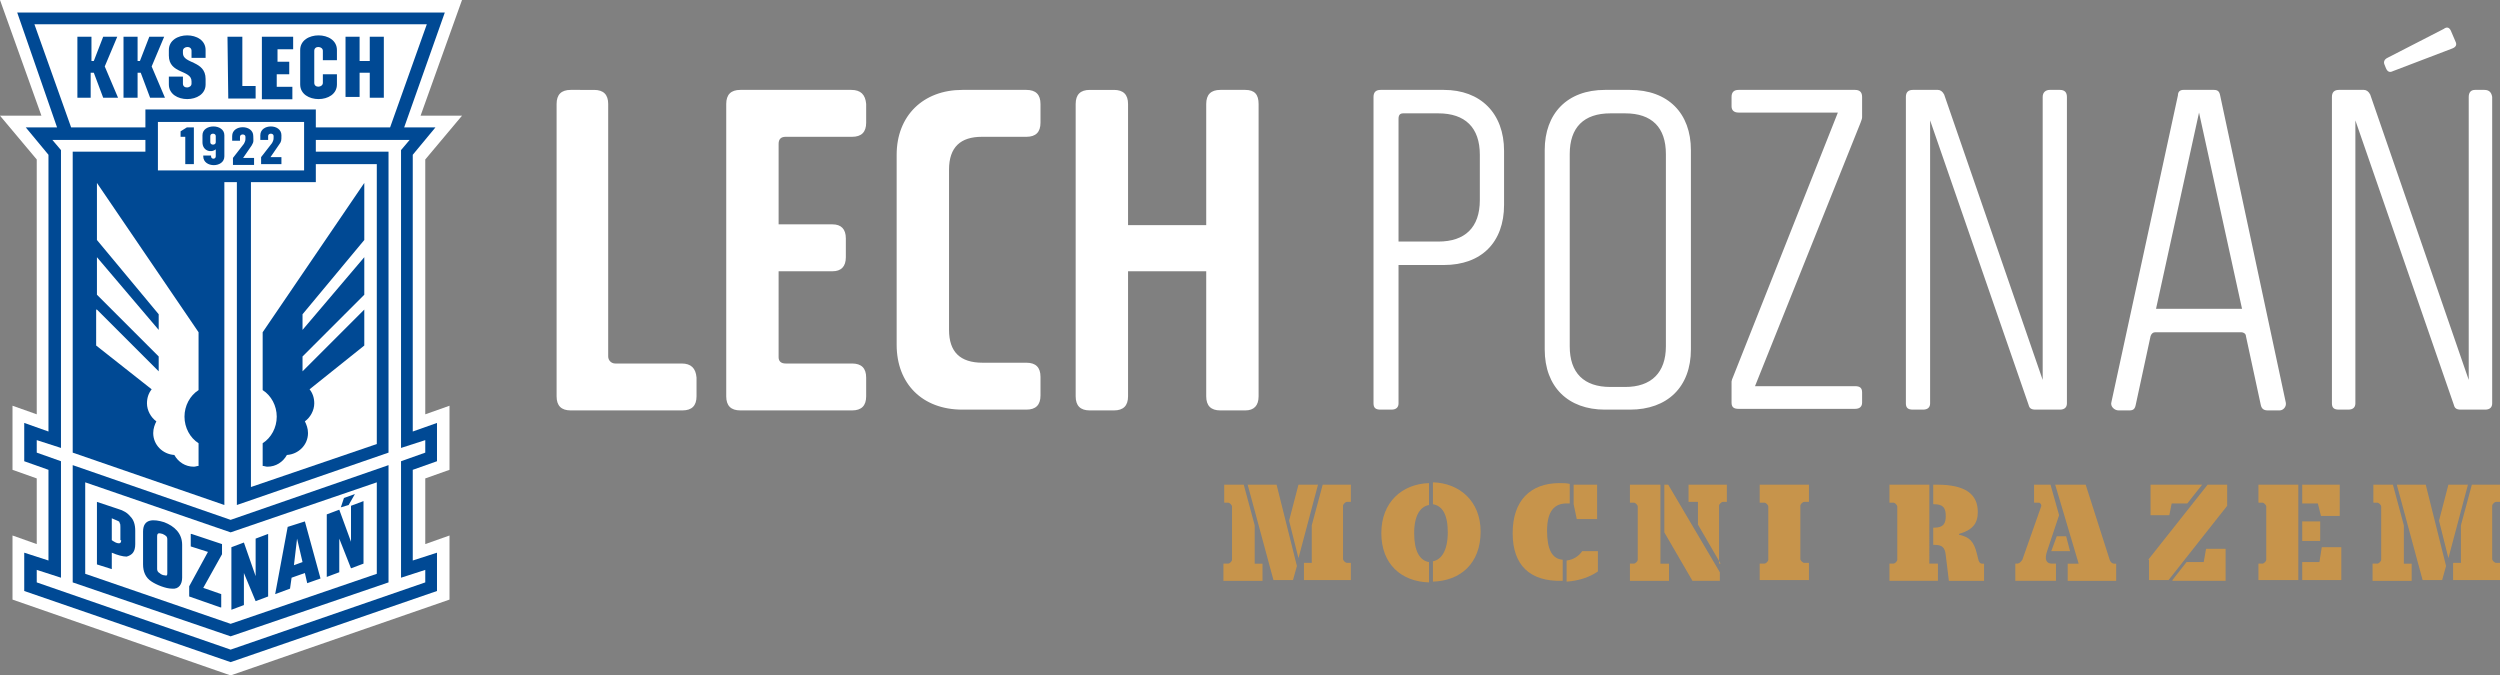 <?xml version="1.0" encoding="utf-8"?>
<!-- Generator: Adobe Illustrator 27.5.0, SVG Export Plug-In . SVG Version: 6.00 Build 0)  -->
<svg version="1.1" id="Warstwa_1" xmlns="http://www.w3.org/2000/svg" xmlns:xlink="http://www.w3.org/1999/xlink" x="0px" y="0px"
	 viewBox="0 0 319.8 86.4" style="enable-background:new 0 0 319.8 86.4;" xml:space="preserve">
<rect x="0" y="0" width="319.8" height="86.4" fill="#808080" stroke="none"/>
<style type="text/css">
	.st0{fill:#FFFFFF;}
	.st1{clip-path:url(#SVGID_00000132081718884134410400000007083389103112324003_);fill:#FFFFFF;}
	.st2{clip-path:url(#SVGID_00000132081718884134410400000007083389103112324003_);fill:#004994;}
	.st3{clip-path:url(#SVGID_00000132081718884134410400000007083389103112324003_);}
	.st4{clip-path:url(#SVGID_00000179618737861951475400000015562082762214845326_);fill:#004994;}
	.st5{clip-path:url(#SVGID_00000179618737861951475400000015562082762214845326_);fill:#FFFFFF;}
	.st6{fill:#C7944B;}
</style>
<g>
	<g>
		<path class="st0" d="M87.2,46.5h-8.5c-0.5,0-0.9-0.4-0.9-0.9V13.3c0-1.2-0.6-1.8-1.8-1.8H73c-1.2,0-1.8,0.6-1.8,1.8v37.4
			c0,1.2,0.6,1.8,1.8,1.8h14.3c1.2,0,1.8-0.6,1.8-1.8v-2.4C89,47.1,88.4,46.5,87.2,46.5z M108.9,11.5H94.7c-1.2,0-1.8,0.6-1.8,1.8
			v37.4c0,1.2,0.6,1.8,1.8,1.8h14.3c1.2,0,1.8-0.6,1.8-1.8v-2.4c0-1.2-0.6-1.8-1.8-1.8h-8.5c-0.6,0-0.9-0.3-0.9-0.8V34.7h6.9
			c1.1,0,1.7-0.6,1.7-1.8v-2.4c0-1.2-0.6-1.8-1.7-1.8h-6.9V18.4c0-0.6,0.3-0.9,0.9-0.9h8.5c1.2,0,1.8-0.6,1.8-1.8v-2.4
			C110.7,12.1,110.1,11.5,108.9,11.5z M131.3,11.5h-8.2c-5,0-8.4,3.3-8.4,8.3v24.3c0,5,3.3,8.3,8.4,8.3h8.2c1.2,0,1.8-0.6,1.8-1.8
			v-2.4c0-1.2-0.6-1.8-1.8-1.8h-5.6c-2.9,0-4.3-1.4-4.3-4.2V21.7c0-2.9,1.5-4.2,4.2-4.2h5.7c1.2,0,1.8-0.6,1.8-1.8v-2.4
			C133.1,12.1,132.5,11.5,131.3,11.5z M159.3,11.5h-3.2c-1.2,0-1.8,0.6-1.8,1.8v15.5h-10V13.3c0-1.2-0.6-1.8-1.8-1.8h-3.1
			c-1.2,0-1.8,0.6-1.8,1.8v37.4c0,1.2,0.6,1.8,1.8,1.8h3.1c1.2,0,1.8-0.6,1.8-1.8v-16h10v16c0,1.2,0.6,1.8,1.8,1.8h3.2
			c1.1,0,1.7-0.6,1.7-1.8V13.3C161,12.1,160.5,11.5,159.3,11.5z M184.7,11.5h-8.1c-0.6,0-0.9,0.3-0.9,0.9v39.2
			c0,0.6,0.3,0.8,0.9,0.8h1.4c0.6,0,0.9-0.3,0.9-0.8V33.9h5.8c4.8,0,7.7-2.9,7.7-7.7v-6.9C192.4,14.5,189.4,11.5,184.7,11.5z
			 M189.3,25.6c0,3.5-1.9,5.3-5.3,5.3h-5.1V15.2c0-0.5,0.2-0.7,0.6-0.7h4.5c3.4,0,5.3,1.8,5.3,5.3V25.6z M208.5,11.5h-3.2
			c-4.8,0-7.7,3-7.7,7.7v25.5c0,4.8,3,7.7,7.7,7.7h3.2c4.8,0,7.8-2.9,7.8-7.7V19.2C216.3,14.5,213.4,11.5,208.5,11.5z M213.1,44.3
			c0,3.4-1.9,5.2-5.2,5.2H206c-3.4,0-5.2-1.8-5.2-5.2V19.7c0-3.4,1.8-5.2,5.2-5.2h1.9c3.4,0,5.2,1.8,5.2,5.2V44.3z M237.3,11.5
			h-14.9c-0.6,0-0.9,0.3-0.9,0.9v1.2c0,0.5,0.3,0.8,0.9,0.8h12.7l-13.4,33.8c-0.1,0.2-0.2,0.5-0.2,0.6v2.7c0,0.6,0.3,0.8,0.9,0.8
			h14.9c0.6,0,0.9-0.3,0.9-0.8v-1.3c0-0.6-0.3-0.8-0.9-0.8h-12.8L238,15.7c0.1-0.3,0.2-0.5,0.2-0.7v-2.6
			C238.2,11.8,237.9,11.5,237.3,11.5z M263.5,11.5h-1.3c-0.5,0-0.9,0.3-0.9,0.9v36.2l-12.6-36.5c-0.2-0.4-0.5-0.6-0.8-0.6h-3.2
			c-0.6,0-0.9,0.3-0.9,0.9v39.2c0,0.6,0.3,0.8,0.9,0.8h1.3c0.6,0,0.9-0.3,0.9-0.8V15.4l12.6,36.4c0.1,0.4,0.3,0.6,0.9,0.6h3.1
			c0.6,0,0.9-0.3,0.9-0.8V12.4C264.4,11.8,264.1,11.5,263.5,11.5z M283.2,11.5h-3.9c-0.4,0-0.7,0.2-0.7,0.7l-8.5,39.2
			c-0.2,0.6,0.4,1.1,0.9,1.1h1.4c0.5,0,0.7-0.2,0.8-0.7l1.9-8.8c0.1-0.3,0.3-0.5,0.6-0.5h11c0.3,0,0.6,0.2,0.6,0.5l1.9,8.8
			c0.1,0.5,0.4,0.7,0.9,0.7h1.5c0.5,0,0.9-0.5,0.8-1L284,12.2C283.9,11.7,283.7,11.5,283.2,11.5z M275.8,39.5l5.5-25.1l5.5,25.1
			H275.8z M305.2,8.7c0.2,0.5,0.5,0.6,0.9,0.4l7.6-2.9c0.5-0.2,0.6-0.5,0.4-0.9l-0.6-1.4c-0.2-0.4-0.5-0.5-0.9-0.2l-7.2,3.7
			c-0.4,0.2-0.5,0.5-0.4,0.8L305.2,8.7z M317.8,11.5h-1.2c-0.5,0-0.8,0.3-0.8,0.9v36.2l-12.6-36.5c-0.2-0.4-0.5-0.6-0.8-0.6h-3.2
			c-0.6,0-0.9,0.3-0.9,0.9v39.2c0,0.6,0.3,0.8,0.9,0.8h1.2c0.6,0,0.9-0.3,0.9-0.8V15.4l12.6,36.4c0.1,0.4,0.3,0.6,0.9,0.6h3.1
			c0.6,0,0.9-0.3,0.9-0.8V12.4C318.7,11.8,318.4,11.5,317.8,11.5z"/>
	</g>
</g>
<g id="KKS-Lech-Poznan_x5F_herb2021_00000098915422066458589490000011879431345604818861_">
	<g>
		<defs>
			<rect id="SVGID_1_" width="59.1" height="86.4"/>
		</defs>
		<clipPath id="SVGID_00000135665564305217421570000009515459148442627460_">
			<use xlink:href="#SVGID_1_"  style="overflow:visible;"/>
		</clipPath>
		<polygon style="clip-path:url(#SVGID_00000135665564305217421570000009515459148442627460_);fill:#FFFFFF;" points="59.1,0 
			53.8,14.8 59.1,14.8 54.4,20.4 54.4,53 57.5,51.9 57.5,60.1 54.4,61.2 54.4,69.6 57.5,68.5 57.5,76.7 29.5,86.4 1.6,76.7 
			1.6,68.5 4.7,69.6 4.7,61.2 1.6,60.1 1.6,51.9 4.7,53 4.7,20.4 0,14.8 5.3,14.8 0,0 		"/>
		<polygon style="clip-path:url(#SVGID_00000135665564305217421570000009515459148442627460_);fill:#004994;" points="56.9,1.6 
			51.7,16.3 55.7,16.3 55.7,16.3 52.8,19.8 52.8,55.2 55.9,54.1 55.9,59 52.8,60.1 52.8,71.7 55.9,70.7 55.9,75.6 29.5,84.7 
			3.1,75.6 3.1,70.7 6.2,71.7 6.2,60.1 3.1,59 3.1,59 3.1,57.4 3.1,54.1 3.1,54.1 6.2,55.2 6.2,19.8 3.3,16.3 7.3,16.3 2.2,1.6 		
			"/>
		<polygon style="clip-path:url(#SVGID_00000135665564305217421570000009515459148442627460_);fill:#FFFFFF;" points="52.4,17.9 
			51.3,19.2 51.3,57.3 54.4,56.3 54.4,57.9 51.3,59 51.3,73.9 54.4,72.9 54.4,74.5 29.5,83.1 4.7,74.5 4.7,72.9 7.8,73.9 7.8,59 
			4.7,57.9 4.7,56.3 7.8,57.3 7.8,19.2 6.7,17.9 18.6,17.9 18.6,19.4 9.3,19.4 9.3,57.9 28.7,64.6 28.7,23.3 30.3,23.3 30.3,64.6 
			49.7,57.9 49.7,19.4 40.4,19.4 40.4,17.9 		"/>
		<polygon style="clip-path:url(#SVGID_00000135665564305217421570000009515459148442627460_);fill:#FFFFFF;" points="54.6,3.1 
			49.9,16.3 40.4,16.3 40.4,14 18.6,14 18.6,16.3 9.1,16.3 4.4,3.1 		"/>
		<polygon style="clip-path:url(#SVGID_00000135665564305217421570000009515459148442627460_);fill:#004994;" points="49.7,59.5 
			49.7,74.5 29.5,81.4 9.3,74.5 9.3,59.5 29.5,66.5 		"/>
		<polygon style="clip-path:url(#SVGID_00000135665564305217421570000009515459148442627460_);fill:#FFFFFF;" points="48.2,61.7 
			48.2,73.4 29.5,79.8 10.9,73.4 10.9,61.7 29.5,68.1 		"/>
		
			<rect x="20.2" y="15.6" style="clip-path:url(#SVGID_00000135665564305217421570000009515459148442627460_);fill:#FFFFFF;" width="18.7" height="6.2"/>
		<polygon style="clip-path:url(#SVGID_00000135665564305217421570000009515459148442627460_);fill:#FFFFFF;" points="40.4,21 
			48.2,21 48.2,56.8 32.1,62.3 32.1,23.3 40.4,23.3 		"/>
		<g style="clip-path:url(#SVGID_00000135665564305217421570000009515459148442627460_);">
			<defs>
				<rect id="SVGID_00000125573224101173892330000003302599939872427684_" x="-27.2" y="-13.5" width="113.4" height="113.4"/>
			</defs>
			<clipPath id="SVGID_00000118378281640354553520000002104858855310952322_">
				<use xlink:href="#SVGID_00000125573224101173892330000003302599939872427684_"  style="overflow:visible;"/>
			</clipPath>
			<path style="clip-path:url(#SVGID_00000118378281640354553520000002104858855310952322_);fill:#004994;" d="M46.6,39.6l-7.9,7.9
				v-1.9l7.9-7.9v-4.8l-7.9,9.3v-2l7.9-9.5v-7.3l-13,19.1v7.4c1.1,0.7,1.8,2,1.8,3.4s-0.7,2.7-1.8,3.4v2.9c0.2,0,0.4,0.1,0.6,0.1
				c1.1,0,2-0.6,2.5-1.5c1.5-0.1,2.7-1.3,2.7-2.8c0-0.6-0.2-1.1-0.4-1.5c0.7-0.5,1.2-1.4,1.2-2.3c0-0.7-0.2-1.3-0.6-1.8l7-5.6V39.6z
				"/>
			<path style="clip-path:url(#SVGID_00000118378281640354553520000002104858855310952322_);fill:#FFFFFF;" d="M12.4,39.6l7.9,7.9
				v-1.9l-7.9-7.9v-4.8l7.9,9.3v-2l-7.9-9.5v-7.3l13,19.1v7.4c-1.1,0.7-1.8,2-1.8,3.4s0.7,2.7,1.8,3.4v2.9c-0.2,0-0.4,0.1-0.6,0.1
				c-1.1,0-2-0.6-2.5-1.5c-1.5-0.1-2.7-1.3-2.7-2.8c0-0.6,0.2-1.1,0.4-1.5c-0.7-0.5-1.2-1.4-1.2-2.3c0-0.7,0.2-1.3,0.6-1.8l-7.1-5.6
				V39.6z"/>
			<path style="clip-path:url(#SVGID_00000118378281640354553520000002104858855310952322_);fill:#004994;" d="M24.8,21l0-4.7h-0.9
				l-0.8,0.5v0.7l0.6,0V21H24.8z M27.6,18.2c0,0.4-0.7,0.4-0.7,0v-0.8c0-0.4,0.7-0.4,0.7,0V18.2z M28.7,20v-1.9v-0.1v-0.7
				c0-1.5-2.8-1.5-2.8,0v0.1v0.7v0.1c0,1.1,1.1,1.4,1.7,0.9V20c0,0.4-0.6,0.4-0.6,0v-0.1H26V20C26,21.5,28.7,21.5,28.7,20
				 M29.8,21.1h2.7v-0.9h-1.4l1.1-1.6c0.3-0.5,0.2-0.6,0.2-1.2c0-1.5-2.7-1.5-2.7,0v0.6h1v-0.5c0-0.4,0.7-0.4,0.7,0
				c0,0.5,0,0.5-0.2,0.9l-1.4,1.8V21.1z M36,20.1h-1.4l1.1-1.6C36,18.1,36,18,36,17.3c0-1.5-2.7-1.5-2.7,0v0.6h1v-0.5
				c0-0.4,0.7-0.4,0.7,0c0,0.5,0,0.5-0.2,0.9l-1.4,1.8v0.9H36V20.1z"/>
			<path style="clip-path:url(#SVGID_00000118378281640354553520000002104858855310952322_);fill:#004994;" d="M15.5,69.1
				c0,0.3-0.1,0.4-0.3,0.4c-0.3,0-0.6-0.2-0.9-0.4v-2.8l0.7,0.3c0.2,0.1,0.3,0.1,0.3,0.3h0c0.1,0.1,0.1,0.3,0.1,0.5V69.1z
				 M17.3,69.6l0-1.7c0-0.8-0.2-1.4-0.6-1.8c-0.4-0.5-0.9-0.8-1.6-1l-2.7-0.9v8l1.9,0.6v-2.1c0.7,0.3,1.4,0.5,1.9,0.5
				C16.9,71,17.3,70.6,17.3,69.6 M21.4,73.3c0,0.2,0,0.4-0.3,0.3c-0.2,0-0.5-0.1-0.7-0.3c-0.2-0.1-0.3-0.3-0.3-0.5v-4.2
				c0-0.5,0.3-0.4,0.7-0.3c0.4,0.2,0.6,0.3,0.6,0.7V73.3z M23.3,73.9v-4.2c0-1.5-1-2.4-2.3-2.9c-1.3-0.4-2.7-0.5-2.7,1.2v4.2
				c0,0.9,0.3,1.7,1.1,2.2c0.6,0.4,1.8,0.9,2.6,0.9C22.9,75.4,23.3,74.7,23.3,73.9 M26,75.2l2.4-4.3v-1.3l-3.9-1.3l-0.1,0v1.6
				l2.2,0.7l-2.4,4.4v1.3l4,1.4l0.1,0V76L26,75.2z M32.7,76.9l1.6-0.6v-8l-1.6,0.6v4.8l-1.5-4.3l-1.6,0.6v8l1.6-0.6v-4.1L32.7,76.9z
				 M38.7,71.9l-1.1,0.4l0.4-3.4L38.7,71.9z M39.3,74.6L41,74L39,66.7l-2.2,0.7L35.2,76l1.9-0.7l0.2-1.4l1.7-0.6L39.3,74.6z
				 M44.6,64.6l0.8-1.4l-1.4,0.5l-0.4,1.2L44.6,64.6z M46.5,72.1v-8l-1.6,0.6v4.6l-1.5-4.1l-1.6,0.6v8l1.6-0.6v-4.3l1.5,3.8
				L46.5,72.1z"/>
			<path style="clip-path:url(#SVGID_00000118378281640354553520000002104858855310952322_);fill:#004994;" d="M26.3,10.1v0.7
				c0,2.5-4.7,2.5-4.7,0v-1h1.8v0.9c0,0.7,1.1,0.6,1.1,0v-0.3c0-1.5-2.9-0.9-2.9-3.3V6.4c0-2.5,4.7-2.5,4.7,0v1h-1.8V6.5
				c0-0.7-1.1-0.6-1.1,0v0.3C23.4,8.2,26.3,7.7,26.3,10.1 M29.1,4.7H31v6.3h1.7v1.6h-3.5L29.1,4.7z M33.6,4.7l3.9,0l0,1.6h-2v1.6H37
				l0,1.6h-1.6v1.6h2l0,1.6h-3.9V4.7z M44.2,12.5V4.7h1.8v3.1h1.3V4.7h1.8v7.8h-1.8V9.3h-1.3v3.1H44.2z M43.1,6.4v1.3h-1.8V6.5
				c0-0.6-1.1-0.7-1.1,0v4.1c0,0.7,1.1,0.6,1.1,0V9.5h1.8v1.3c0,2.5-4.7,2.5-4.7,0V6.4C38.4,3.9,43.1,3.9,43.1,6.4 M15.8,12.5V4.7
				h1.8v3.1l0.3,0l1.2-3.1H21l-1.6,3.8l1.7,4h-1.9L18,9.3h-0.4v3.2H15.8z M9.9,12.5V4.7h1.8v3.1l0.3,0l1.2-3.1h1.8l-1.6,3.8l1.7,4
				h-1.9l-1.2-3.2h-0.4v3.2H9.9z"/>
		</g>
	</g>
</g>
<g>
	<path class="st6" d="M156.6,72.1h0.5c0.2,0,0.5-0.3,0.5-0.5v-6.8c0-0.2-0.3-0.5-0.5-0.5h-0.5V62h2.5l1.4,5.2v4.9h1v2.2h-5V72.1z
		 M159.6,62h3.7l2.6,10.4l-0.5,1.8h-2.5L159.6,62z M166.1,71.4l-1.2-4.8l1.2-4.6h2.5L166.1,71.4z M167.8,72.1v-4.9l1.4-5.2h3.6v2.2
		h-0.5c-0.2,0-0.5,0.3-0.5,0.5v6.8c0,0.2,0.3,0.5,0.5,0.5h0.5v2.2h-6v-2.2H167.8z"/>
	<path class="st6" d="M182.8,61.8v2.8c-1.1,0.2-1.9,1.3-1.9,3.6s0.7,3.5,1.9,3.7v2.6c-3.5-0.1-6.1-2.3-6.1-6.3
		C176.7,64.2,179.4,61.9,182.8,61.8z M183.3,74.4v-2.6c1.1-0.2,1.9-1.4,1.9-3.7s-0.7-3.4-1.9-3.6v-2.8c3.4,0.1,6.1,2.4,6.1,6.3
		C189.4,72.1,186.8,74.3,183.3,74.4z"/>
	<path class="st6" d="M193.5,68.2c0-4.2,2.3-6.4,6-6.4c0.5,0,0.9,0,1.3,0.1v2.5h-0.4c-1.5,0-2.5,0.9-2.5,3.5c0,2.3,0.6,3.6,2,3.7
		v2.7h-0.1C195.7,74.4,193.5,72.3,193.5,68.2z M200.4,74.4v-2.7c0.9-0.1,1.6-0.6,2-1.2h2v2.6C203.4,73.8,202,74.3,200.4,74.4z
		 M201.3,64.5V62h3v4.4h-2.6L201.3,64.5z"/>
	<path class="st6" d="M208.5,72.1h0.5c0.2,0,0.5-0.3,0.5-0.5v-6.8c0-0.2-0.3-0.5-0.5-0.5h-0.5V62h3.9v10.1h1.1v2.2h-5V72.1z
		 M212.9,68.1V62h0.5l6.6,11.2v1.1h-3.5L212.9,68.1z M220.1,72.1l-2.9-5v-2.9H216V62h4.9v2.2h-0.5c-0.2,0-0.5,0.3-0.5,0.5V72.1z"/>
	<path class="st6" d="M225.1,72.1h0.6c0.2,0,0.5-0.3,0.5-0.5v-6.8c0-0.2-0.3-0.5-0.5-0.5h-0.6V62h6.3v2.2h-0.6
		c-0.2,0-0.5,0.3-0.5,0.5v6.8c0,0.2,0.3,0.5,0.5,0.5h0.6v2.2h-6.3V72.1z"/>
	<path class="st6" d="M246.8,72.1h1.1v2.2h-6.2v-2.2h0.5c0.2,0,0.5-0.3,0.5-0.5v-6.8c0-0.2-0.3-0.5-0.5-0.5h-0.5V62h5.1V72.1z
		 M247.3,69.6v-2.1h0.1c1.2,0,1.5-0.5,1.5-1.5c0-1-0.3-1.5-1.5-1.5h-0.1V62h0.5c3.6,0,5.2,1.2,5.2,3.5c0,1.5-0.7,2.3-2.4,2.8v0.1
		c1.3,0.3,1.9,0.8,2.3,2.5l0.2,0.8c0.1,0.3,0.3,0.4,0.4,0.4h0.3v2.2h-4.5l-0.4-3.3c-0.1-1-0.5-1.3-1.4-1.3H247.3z"/>
	<path class="st6" d="M261.9,70.4c-0.4,1.1-0.2,1.7,0.6,1.7h0.5v2.2h-5.2v-2.2h0.2c0.3,0,0.5-0.2,0.7-0.5l2.4-6.8
		c0.1-0.2-0.1-0.5-0.3-0.5h-0.6V62h2.1l1.1,3.9L261.9,70.4z M263.1,68.6h1.2l0.5,1.9h-2.4L263.1,68.6z M262.9,62h3.9l3.1,9.7
		c0.1,0.2,0.3,0.4,0.5,0.4h0.3v2.2h-6.2v-2.2h1.4L262.9,62z"/>
	<path class="st6" d="M274.8,71.6l7.6-9.6h2.5v2.7l-7.5,9.5h-2.5V71.6z M275.1,62h6.6l-1.9,2.4h-2l-0.3,1.5h-2.4V62z M277.9,74.2
		l1.8-2.3h2.2l0.3-1.7h2.5v4.1H277.9z"/>
	<path class="st6" d="M288.9,72.1h0.5c0.2,0,0.5-0.3,0.5-0.5v-6.8c0-0.2-0.3-0.5-0.5-0.5h-0.5V62h5.1v12.2h-5.1V72.1z M294.5,64.4
		V62h4.8v4h-2.4l-0.4-1.6H294.5z M294.5,69.2v-2.5h2.3v2.5H294.5z M294.5,74.2v-2.3h2.2L297,70h2.5v4.2H294.5z"/>
	<path class="st6" d="M303.6,72.1h0.5c0.2,0,0.5-0.3,0.5-0.5v-6.8c0-0.2-0.3-0.5-0.5-0.5h-0.5V62h2.5l1.4,5.2v4.9h1v2.2h-5V72.1z
		 M306.6,62h3.7l2.6,10.4l-0.5,1.8h-2.5L306.6,62z M313.2,71.4l-1.2-4.8l1.2-4.6h2.5L313.2,71.4z M314.8,72.1v-4.9l1.4-5.2h3.6v2.2
		h-0.5c-0.2,0-0.5,0.3-0.5,0.5v6.8c0,0.2,0.3,0.5,0.5,0.5h0.5v2.2h-6v-2.2H314.8z"/>
</g>
</svg>
